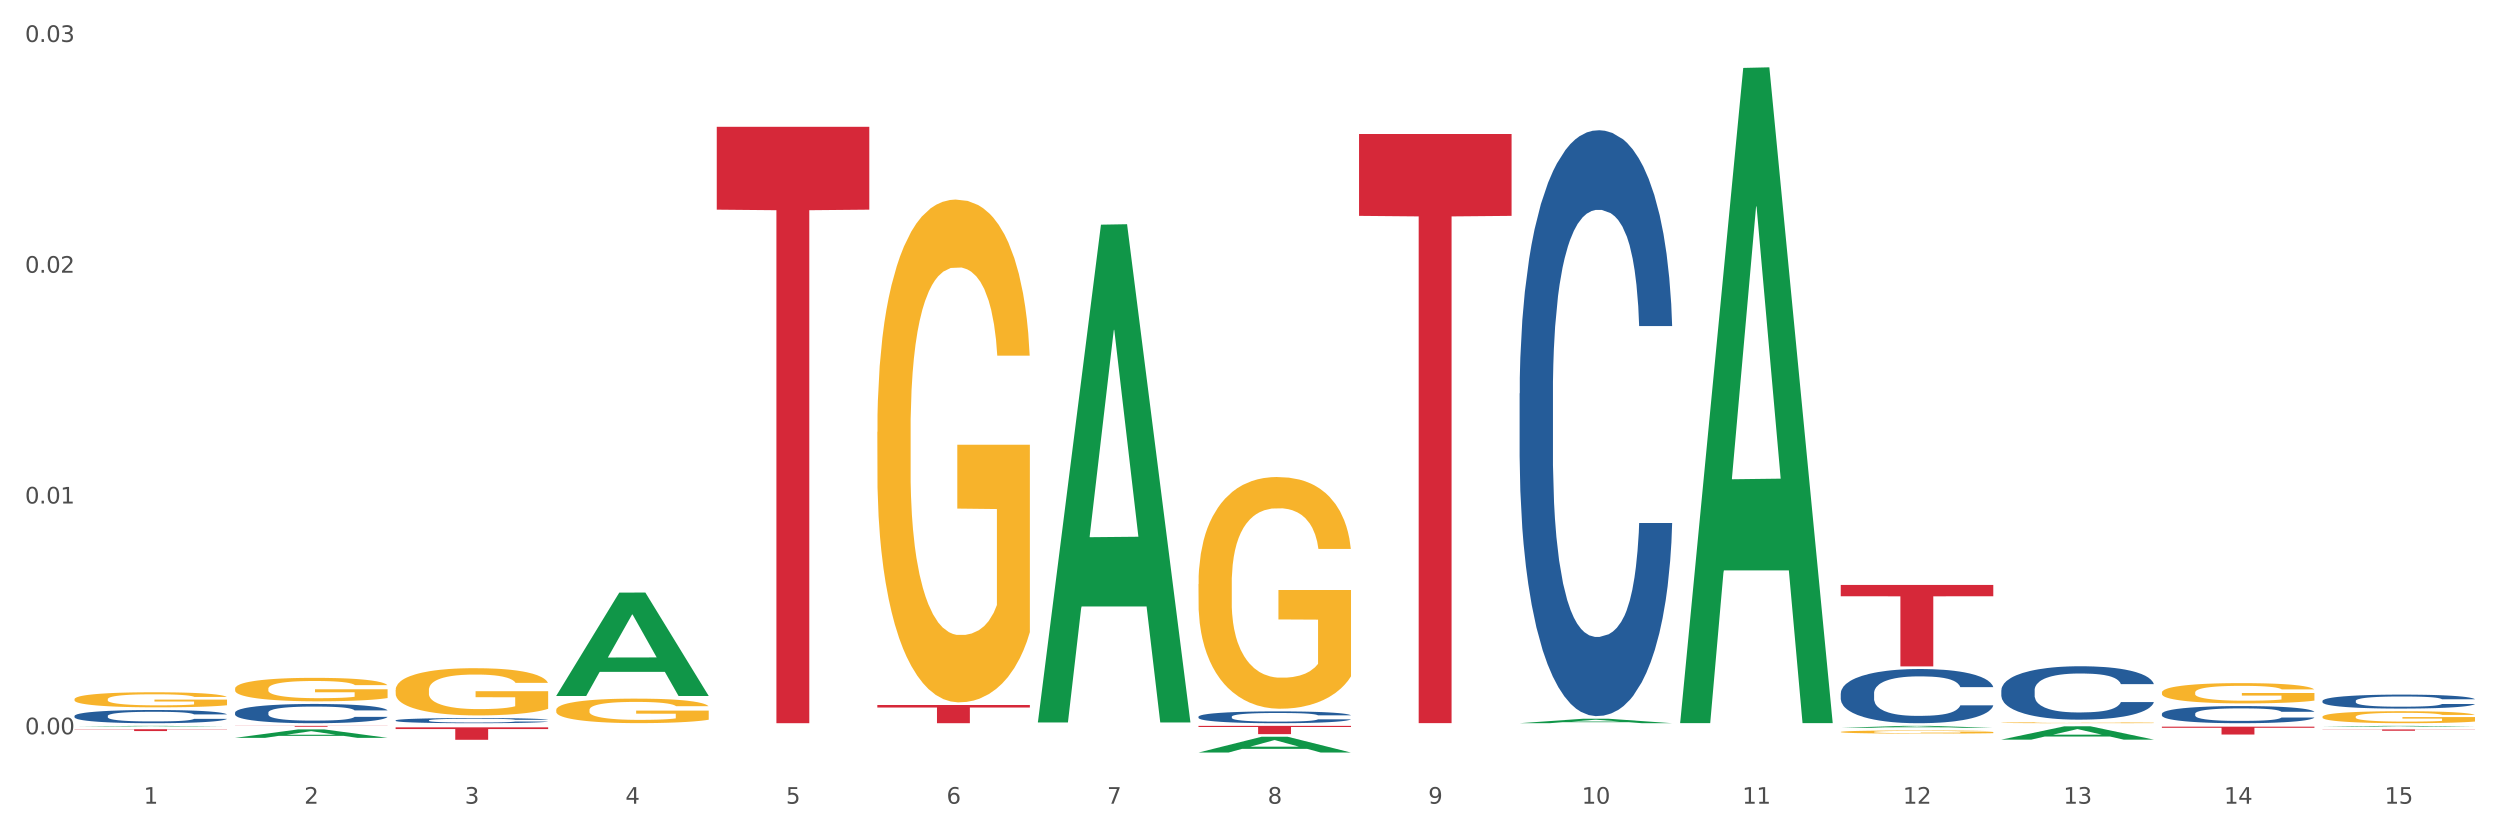 <?xml version="1.0" encoding="utf-8" standalone="no"?>
<!DOCTYPE svg PUBLIC "-//W3C//DTD SVG 1.1//EN"
  "http://www.w3.org/Graphics/SVG/1.1/DTD/svg11.dtd">
<svg xmlns:xlink="http://www.w3.org/1999/xlink" width="1080pt" height="360pt" viewBox="0 0 1080 360" xmlns="http://www.w3.org/2000/svg" version="1.1">
 <rect x="0" y="0" width="1080" height="360" fill="#333333" stroke="none"/>
 <defs>
  <style type="text/css">*{stroke-linejoin: round; stroke-linecap: butt}</style>
 </defs>
 <g id="figure_1">
  <g id="patch_1">
   <path d="M 0 360 
L 1080 360 
L 1080 0 
L 0 0 
z
" style="fill: #ffffff; stroke: #ffffff; stroke-linejoin: miter"/>
  </g>
  <g id="axes_1">
   <g id="matplotlib.axis_1">
    <g id="xtick_1">
     <g id="text_1">
      <!-- 1 -->
      <g style="fill: #4d4d4d" transform="translate(62.07 347.204) scale(0.096 -0.096)">
       <defs>
        <path id="DejaVuSans-31" d="M 794 531 
L 1825 531 
L 1825 4091 
L 703 3866 
L 703 4441 
L 1819 4666 
L 2450 4666 
L 2450 531 
L 3481 531 
L 3481 0 
L 794 0 
L 794 531 
z
" transform="scale(0.016)"/>
       </defs>
       <use xlink:href="#DejaVuSans-31"/>
      </g>
     </g>
    </g>
    <g id="xtick_2">
     <g id="text_2">
      <!-- 2 -->
      <g style="fill: #4d4d4d" transform="translate(131.436 347.204) scale(0.096 -0.096)">
       <defs>
        <path id="DejaVuSans-32" d="M 1228 531 
L 3431 531 
L 3431 0 
L 469 0 
L 469 531 
Q 828 903 1448 1529 
Q 2069 2156 2228 2338 
Q 2531 2678 2651 2914 
Q 2772 3150 2772 3378 
Q 2772 3750 2511 3984 
Q 2250 4219 1831 4219 
Q 1534 4219 1204 4116 
Q 875 4013 500 3803 
L 500 4441 
Q 881 4594 1212 4672 
Q 1544 4750 1819 4750 
Q 2544 4750 2975 4387 
Q 3406 4025 3406 3419 
Q 3406 3131 3298 2873 
Q 3191 2616 2906 2266 
Q 2828 2175 2409 1742 
Q 1991 1309 1228 531 
z
" transform="scale(0.016)"/>
       </defs>
       <use xlink:href="#DejaVuSans-32"/>
      </g>
     </g>
    </g>
    <g id="xtick_3">
     <g id="text_3">
      <!-- 3 -->
      <g style="fill: #4d4d4d" transform="translate(200.802 347.204) scale(0.096 -0.096)">
       <defs>
        <path id="DejaVuSans-33" d="M 2597 2516 
Q 3050 2419 3304 2112 
Q 3559 1806 3559 1356 
Q 3559 666 3084 287 
Q 2609 -91 1734 -91 
Q 1441 -91 1130 -33 
Q 819 25 488 141 
L 488 750 
Q 750 597 1062 519 
Q 1375 441 1716 441 
Q 2309 441 2620 675 
Q 2931 909 2931 1356 
Q 2931 1769 2642 2001 
Q 2353 2234 1838 2234 
L 1294 2234 
L 1294 2753 
L 1863 2753 
Q 2328 2753 2575 2939 
Q 2822 3125 2822 3475 
Q 2822 3834 2567 4026 
Q 2313 4219 1838 4219 
Q 1578 4219 1281 4162 
Q 984 4106 628 3988 
L 628 4550 
Q 988 4650 1302 4700 
Q 1616 4750 1894 4750 
Q 2613 4750 3031 4423 
Q 3450 4097 3450 3541 
Q 3450 3153 3228 2886 
Q 3006 2619 2597 2516 
z
" transform="scale(0.016)"/>
       </defs>
       <use xlink:href="#DejaVuSans-33"/>
      </g>
     </g>
    </g>
    <g id="xtick_4">
     <g id="text_4">
      <!-- 4 -->
      <g style="fill: #4d4d4d" transform="translate(270.169 347.204) scale(0.096 -0.096)">
       <defs>
        <path id="DejaVuSans-34" d="M 2419 4116 
L 825 1625 
L 2419 1625 
L 2419 4116 
z
M 2253 4666 
L 3047 4666 
L 3047 1625 
L 3713 1625 
L 3713 1100 
L 3047 1100 
L 3047 0 
L 2419 0 
L 2419 1100 
L 313 1100 
L 313 1709 
L 2253 4666 
z
" transform="scale(0.016)"/>
       </defs>
       <use xlink:href="#DejaVuSans-34"/>
      </g>
     </g>
    </g>
    <g id="xtick_5">
     <g id="text_5">
      <!-- 5 -->
      <g style="fill: #4d4d4d" transform="translate(339.535 347.204) scale(0.096 -0.096)">
       <defs>
        <path id="DejaVuSans-35" d="M 691 4666 
L 3169 4666 
L 3169 4134 
L 1269 4134 
L 1269 2991 
Q 1406 3038 1543 3061 
Q 1681 3084 1819 3084 
Q 2600 3084 3056 2656 
Q 3513 2228 3513 1497 
Q 3513 744 3044 326 
Q 2575 -91 1722 -91 
Q 1428 -91 1123 -41 
Q 819 9 494 109 
L 494 744 
Q 775 591 1075 516 
Q 1375 441 1709 441 
Q 2250 441 2565 725 
Q 2881 1009 2881 1497 
Q 2881 1984 2565 2268 
Q 2250 2553 1709 2553 
Q 1456 2553 1204 2497 
Q 953 2441 691 2322 
L 691 4666 
z
" transform="scale(0.016)"/>
       </defs>
       <use xlink:href="#DejaVuSans-35"/>
      </g>
     </g>
    </g>
    <g id="xtick_6">
     <g id="text_6">
      <!-- 6 -->
      <g style="fill: #4d4d4d" transform="translate(408.901 347.204) scale(0.096 -0.096)">
       <defs>
        <path id="DejaVuSans-36" d="M 2113 2584 
Q 1688 2584 1439 2293 
Q 1191 2003 1191 1497 
Q 1191 994 1439 701 
Q 1688 409 2113 409 
Q 2538 409 2786 701 
Q 3034 994 3034 1497 
Q 3034 2003 2786 2293 
Q 2538 2584 2113 2584 
z
M 3366 4563 
L 3366 3988 
Q 3128 4100 2886 4159 
Q 2644 4219 2406 4219 
Q 1781 4219 1451 3797 
Q 1122 3375 1075 2522 
Q 1259 2794 1537 2939 
Q 1816 3084 2150 3084 
Q 2853 3084 3261 2657 
Q 3669 2231 3669 1497 
Q 3669 778 3244 343 
Q 2819 -91 2113 -91 
Q 1303 -91 875 529 
Q 447 1150 447 2328 
Q 447 3434 972 4092 
Q 1497 4750 2381 4750 
Q 2619 4750 2861 4703 
Q 3103 4656 3366 4563 
z
" transform="scale(0.016)"/>
       </defs>
       <use xlink:href="#DejaVuSans-36"/>
      </g>
     </g>
    </g>
    <g id="xtick_7">
     <g id="text_7">
      <!-- 7 -->
      <g style="fill: #4d4d4d" transform="translate(478.267 347.204) scale(0.096 -0.096)">
       <defs>
        <path id="DejaVuSans-37" d="M 525 4666 
L 3525 4666 
L 3525 4397 
L 1831 0 
L 1172 0 
L 2766 4134 
L 525 4134 
L 525 4666 
z
" transform="scale(0.016)"/>
       </defs>
       <use xlink:href="#DejaVuSans-37"/>
      </g>
     </g>
    </g>
    <g id="xtick_8">
     <g id="text_8">
      <!-- 8 -->
      <g style="fill: #4d4d4d" transform="translate(547.634 347.204) scale(0.096 -0.096)">
       <defs>
        <path id="DejaVuSans-38" d="M 2034 2216 
Q 1584 2216 1326 1975 
Q 1069 1734 1069 1313 
Q 1069 891 1326 650 
Q 1584 409 2034 409 
Q 2484 409 2743 651 
Q 3003 894 3003 1313 
Q 3003 1734 2745 1975 
Q 2488 2216 2034 2216 
z
M 1403 2484 
Q 997 2584 770 2862 
Q 544 3141 544 3541 
Q 544 4100 942 4425 
Q 1341 4750 2034 4750 
Q 2731 4750 3128 4425 
Q 3525 4100 3525 3541 
Q 3525 3141 3298 2862 
Q 3072 2584 2669 2484 
Q 3125 2378 3379 2068 
Q 3634 1759 3634 1313 
Q 3634 634 3220 271 
Q 2806 -91 2034 -91 
Q 1263 -91 848 271 
Q 434 634 434 1313 
Q 434 1759 690 2068 
Q 947 2378 1403 2484 
z
M 1172 3481 
Q 1172 3119 1398 2916 
Q 1625 2713 2034 2713 
Q 2441 2713 2670 2916 
Q 2900 3119 2900 3481 
Q 2900 3844 2670 4047 
Q 2441 4250 2034 4250 
Q 1625 4250 1398 4047 
Q 1172 3844 1172 3481 
z
" transform="scale(0.016)"/>
       </defs>
       <use xlink:href="#DejaVuSans-38"/>
      </g>
     </g>
    </g>
    <g id="xtick_9">
     <g id="text_9">
      <!-- 9 -->
      <g style="fill: #4d4d4d" transform="translate(617 347.204) scale(0.096 -0.096)">
       <defs>
        <path id="DejaVuSans-39" d="M 703 97 
L 703 672 
Q 941 559 1184 500 
Q 1428 441 1663 441 
Q 2288 441 2617 861 
Q 2947 1281 2994 2138 
Q 2813 1869 2534 1725 
Q 2256 1581 1919 1581 
Q 1219 1581 811 2004 
Q 403 2428 403 3163 
Q 403 3881 828 4315 
Q 1253 4750 1959 4750 
Q 2769 4750 3195 4129 
Q 3622 3509 3622 2328 
Q 3622 1225 3098 567 
Q 2575 -91 1691 -91 
Q 1453 -91 1209 -44 
Q 966 3 703 97 
z
M 1959 2075 
Q 2384 2075 2632 2365 
Q 2881 2656 2881 3163 
Q 2881 3666 2632 3958 
Q 2384 4250 1959 4250 
Q 1534 4250 1286 3958 
Q 1038 3666 1038 3163 
Q 1038 2656 1286 2365 
Q 1534 2075 1959 2075 
z
" transform="scale(0.016)"/>
       </defs>
       <use xlink:href="#DejaVuSans-39"/>
      </g>
     </g>
    </g>
    <g id="xtick_10">
     <g id="text_10">
      <!-- 10 -->
      <g style="fill: #4d4d4d" transform="translate(683.312 347.204) scale(0.096 -0.096)">
       <defs>
        <path id="DejaVuSans-30" d="M 2034 4250 
Q 1547 4250 1301 3770 
Q 1056 3291 1056 2328 
Q 1056 1369 1301 889 
Q 1547 409 2034 409 
Q 2525 409 2770 889 
Q 3016 1369 3016 2328 
Q 3016 3291 2770 3770 
Q 2525 4250 2034 4250 
z
M 2034 4750 
Q 2819 4750 3233 4129 
Q 3647 3509 3647 2328 
Q 3647 1150 3233 529 
Q 2819 -91 2034 -91 
Q 1250 -91 836 529 
Q 422 1150 422 2328 
Q 422 3509 836 4129 
Q 1250 4750 2034 4750 
z
" transform="scale(0.016)"/>
       </defs>
       <use xlink:href="#DejaVuSans-31"/>
       <use xlink:href="#DejaVuSans-30" transform="translate(63.623 0)"/>
      </g>
     </g>
    </g>
    <g id="xtick_11">
     <g id="text_11">
      <!-- 11 -->
      <g style="fill: #4d4d4d" transform="translate(752.678 347.204) scale(0.096 -0.096)">
       <use xlink:href="#DejaVuSans-31"/>
       <use xlink:href="#DejaVuSans-31" transform="translate(63.623 0)"/>
      </g>
     </g>
    </g>
    <g id="xtick_12">
     <g id="text_12">
      <!-- 12 -->
      <g style="fill: #4d4d4d" transform="translate(822.044 347.204) scale(0.096 -0.096)">
       <use xlink:href="#DejaVuSans-31"/>
       <use xlink:href="#DejaVuSans-32" transform="translate(63.623 0)"/>
      </g>
     </g>
    </g>
    <g id="xtick_13">
     <g id="text_13">
      <!-- 13 -->
      <g style="fill: #4d4d4d" transform="translate(891.411 347.204) scale(0.096 -0.096)">
       <use xlink:href="#DejaVuSans-31"/>
       <use xlink:href="#DejaVuSans-33" transform="translate(63.623 0)"/>
      </g>
     </g>
    </g>
    <g id="xtick_14">
     <g id="text_14">
      <!-- 14 -->
      <g style="fill: #4d4d4d" transform="translate(960.777 347.204) scale(0.096 -0.096)">
       <use xlink:href="#DejaVuSans-31"/>
       <use xlink:href="#DejaVuSans-34" transform="translate(63.623 0)"/>
      </g>
     </g>
    </g>
    <g id="xtick_15">
     <g id="text_15">
      <!-- 15 -->
      <g style="fill: #4d4d4d" transform="translate(1030.143 347.204) scale(0.096 -0.096)">
       <use xlink:href="#DejaVuSans-31"/>
       <use xlink:href="#DejaVuSans-35" transform="translate(63.623 0)"/>
      </g>
     </g>
    </g>
    <g id="xtick_16"/>
    <g id="xtick_17"/>
    <g id="xtick_18"/>
    <g id="xtick_19"/>
    <g id="xtick_20"/>
    <g id="xtick_21"/>
    <g id="xtick_22"/>
    <g id="xtick_23"/>
    <g id="xtick_24"/>
    <g id="xtick_25"/>
    <g id="xtick_26"/>
    <g id="xtick_27"/>
    <g id="xtick_28"/>
    <g id="xtick_29"/>
   </g>
   <g id="matplotlib.axis_2">
    <g id="ytick_1">
     <g id="text_16">
      <!-- 0.00 -->
      <g style="fill: #4d4d4d" transform="translate(10.8 317.216) scale(0.096 -0.096)">
       <defs>
        <path id="DejaVuSans-2e" d="M 684 794 
L 1344 794 
L 1344 0 
L 684 0 
L 684 794 
z
" transform="scale(0.016)"/>
       </defs>
       <use xlink:href="#DejaVuSans-30"/>
       <use xlink:href="#DejaVuSans-2e" transform="translate(63.623 0)"/>
       <use xlink:href="#DejaVuSans-30" transform="translate(95.41 0)"/>
       <use xlink:href="#DejaVuSans-30" transform="translate(159.033 0)"/>
      </g>
     </g>
    </g>
    <g id="ytick_2">
     <g id="text_17">
      <!-- 0.01 -->
      <g style="fill: #4d4d4d" transform="translate(10.8 217.519) scale(0.096 -0.096)">
       <use xlink:href="#DejaVuSans-30"/>
       <use xlink:href="#DejaVuSans-2e" transform="translate(63.623 0)"/>
       <use xlink:href="#DejaVuSans-30" transform="translate(95.41 0)"/>
       <use xlink:href="#DejaVuSans-31" transform="translate(159.033 0)"/>
      </g>
     </g>
    </g>
    <g id="ytick_3">
     <g id="text_18">
      <!-- 0.02 -->
      <g style="fill: #4d4d4d" transform="translate(10.8 117.822) scale(0.096 -0.096)">
       <use xlink:href="#DejaVuSans-30"/>
       <use xlink:href="#DejaVuSans-2e" transform="translate(63.623 0)"/>
       <use xlink:href="#DejaVuSans-30" transform="translate(95.41 0)"/>
       <use xlink:href="#DejaVuSans-32" transform="translate(159.033 0)"/>
      </g>
     </g>
    </g>
    <g id="ytick_4">
     <g id="text_19">
      <!-- 0.03 -->
      <g style="fill: #4d4d4d" transform="translate(10.8 18.125) scale(0.096 -0.096)">
       <use xlink:href="#DejaVuSans-30"/>
       <use xlink:href="#DejaVuSans-2e" transform="translate(63.623 0)"/>
       <use xlink:href="#DejaVuSans-30" transform="translate(95.41 0)"/>
       <use xlink:href="#DejaVuSans-33" transform="translate(159.033 0)"/>
      </g>
     </g>
    </g>
    <g id="ytick_5"/>
    <g id="ytick_6"/>
    <g id="ytick_7"/>
   </g>
   <g id="PolyCollection_1">
    <path d="M 32.175 313.872 
L 32.243 313.872 
L 59.417 313.569 
L 70.695 313.569 
L 98.073 313.872 
L 85.029 313.872 
L 79.119 313.802 
L 51.061 313.802 
L 50.857 313.803 
L 45.151 313.872 
L 32.175 313.872 
L 32.175 313.872 
L 54.594 313.76 
L 75.586 313.759 
L 65.192 313.633 
L 65.056 313.633 
L 64.92 313.634 
L 54.526 313.759 
L 54.594 313.76 
L 32.175 313.872 
z
" clip-path="url(#p3eb46c8b3a)" style="fill: #109648"/>
    <path d="M 101.541 318.747 
L 101.609 318.743 
L 128.784 315.104 
L 140.061 315.1 
L 167.439 318.754 
L 154.395 318.754 
L 148.485 317.903 
L 120.427 317.903 
L 120.224 317.917 
L 114.517 318.754 
L 101.541 318.754 
L 101.541 318.747 
L 123.96 317.395 
L 144.952 317.392 
L 134.558 315.879 
L 134.422 315.872 
L 134.286 315.882 
L 123.892 317.392 
L 123.96 317.395 
L 101.541 318.747 
z
" clip-path="url(#p3eb46c8b3a)" style="fill: #109648"/>
    <path d="M 240.274 300.58 
L 240.342 300.538 
L 267.516 256.013 
L 278.793 255.971 
L 306.172 300.664 
L 293.128 300.664 
L 287.217 290.257 
L 259.16 290.257 
L 258.956 290.424 
L 253.249 300.664 
L 240.274 300.664 
L 240.274 300.58 
L 262.693 284.046 
L 283.685 284.004 
L 273.291 265.497 
L 273.155 265.413 
L 273.019 265.539 
L 262.625 284.004 
L 262.693 284.046 
L 240.274 300.58 
z
" clip-path="url(#p3eb46c8b3a)" style="fill: #109648"/>
    <path d="M 448.372 311.704 
L 448.44 311.502 
L 475.615 97.059 
L 486.892 96.857 
L 514.27 312.108 
L 501.227 312.108 
L 495.316 261.984 
L 467.259 261.984 
L 467.055 262.793 
L 461.348 312.108 
L 448.372 312.108 
L 448.372 311.704 
L 470.791 232.071 
L 491.783 231.869 
L 481.389 142.737 
L 481.253 142.333 
L 481.117 142.939 
L 470.723 231.869 
L 470.791 232.071 
L 448.372 311.704 
z
" clip-path="url(#p3eb46c8b3a)" style="fill: #109648"/>
    <path d="M 656.471 312.42 
L 656.539 312.418 
L 683.713 310.507 
L 694.991 310.505 
L 722.369 312.423 
L 709.325 312.423 
L 703.415 311.977 
L 675.357 311.977 
L 675.153 311.984 
L 669.447 312.423 
L 656.471 312.423 
L 656.471 312.42 
L 678.89 311.71 
L 699.882 311.708 
L 689.488 310.914 
L 689.352 310.91 
L 689.216 310.916 
L 678.822 311.708 
L 678.89 311.71 
L 656.471 312.42 
z
" clip-path="url(#p3eb46c8b3a)" style="fill: #109648"/>
    <path d="M 725.837 311.849 
L 725.905 311.583 
L 753.08 29.343 
L 764.357 29.077 
L 791.735 312.381 
L 778.691 312.381 
L 772.781 246.41 
L 744.723 246.41 
L 744.52 247.474 
L 738.813 312.381 
L 725.837 312.381 
L 725.837 311.849 
L 748.256 207.04 
L 769.248 206.774 
L 758.854 89.462 
L 758.718 88.93 
L 758.582 89.728 
L 748.188 206.774 
L 748.256 207.04 
L 725.837 311.849 
z
" clip-path="url(#p3eb46c8b3a)" style="fill: #109648"/>
    <path d="M 795.203 316.189 
L 795.281 316.188 
L 795.281 316.143 
L 795.437 316.104 
L 796.215 316.011 
L 797.382 315.933 
L 798.238 315.892 
L 799.094 315.858 
L 800.105 315.824 
L 801.35 315.789 
L 803.606 315.738 
L 805.006 315.712 
L 806.718 315.684 
L 809.83 315.644 
L 812.086 315.622 
L 814.42 315.603 
L 818.233 315.58 
L 820.722 315.57 
L 823.368 315.563 
L 826.557 315.558 
L 828.969 315.556 
L 834.26 315.56 
L 838.772 315.572 
L 840.951 315.58 
L 843.752 315.595 
L 845.23 315.605 
L 847.642 315.625 
L 850.131 315.652 
L 851.843 315.674 
L 854.41 315.717 
L 856.355 315.759 
L 858.145 315.812 
L 859.078 315.848 
L 859.779 315.882 
L 860.401 315.92 
L 861.024 315.982 
L 847.019 315.982 
L 846.475 315.938 
L 845.619 315.897 
L 844.374 315.857 
L 843.285 315.832 
L 841.418 315.8 
L 839.706 315.78 
L 837.916 315.765 
L 835.738 315.753 
L 834.026 315.747 
L 831.615 315.742 
L 826.869 315.743 
L 823.679 315.753 
L 821.5 315.765 
L 820.1 315.777 
L 818.855 315.789 
L 817.455 315.807 
L 815.821 315.833 
L 814.654 315.857 
L 813.487 315.887 
L 812.553 315.917 
L 811.697 315.952 
L 810.997 315.989 
L 810.453 316.028 
L 809.986 316.076 
L 809.597 316.154 
L 809.597 316.326 
L 809.752 316.364 
L 810.141 316.416 
L 810.608 316.455 
L 811.386 316.501 
L 812.086 316.532 
L 813.409 316.577 
L 814.887 316.615 
L 816.054 316.638 
L 817.221 316.658 
L 819.244 316.686 
L 821.5 316.708 
L 823.445 316.722 
L 826.091 316.735 
L 827.88 316.74 
L 829.436 316.742 
L 833.248 316.742 
L 835.971 316.738 
L 839.006 316.73 
L 841.34 316.718 
L 843.285 316.705 
L 845.463 316.682 
L 846.864 316.661 
L 846.864 316.4 
L 829.747 316.398 
L 829.747 316.224 
L 861.101 316.224 
L 861.101 316.735 
L 859.779 316.761 
L 858.3 316.785 
L 856.744 316.806 
L 854.41 316.832 
L 851.61 316.857 
L 849.12 316.875 
L 846.475 316.89 
L 843.363 316.904 
L 839.317 316.916 
L 836.827 316.921 
L 833.715 316.925 
L 830.059 316.926 
L 826.869 316.924 
L 823.757 316.917 
L 820.489 316.906 
L 817.299 316.89 
L 814.887 316.874 
L 812.475 316.854 
L 809.908 316.827 
L 807.885 316.802 
L 806.329 316.78 
L 804.617 316.751 
L 802.75 316.713 
L 801.35 316.68 
L 800.105 316.645 
L 798.782 316.6 
L 797.849 316.561 
L 796.915 316.512 
L 796.37 316.476 
L 795.748 316.42 
L 795.281 316.341 
L 795.203 316.189 
z
" clip-path="url(#p3eb46c8b3a)" style="fill: #f7b32b"/>
    <path d="M 517.739 252.328 
L 517.816 252.236 
L 517.816 248.945 
L 517.972 246.111 
L 518.75 239.254 
L 519.917 233.585 
L 520.773 230.568 
L 521.629 228.1 
L 522.64 225.631 
L 523.885 223.071 
L 526.141 219.323 
L 527.542 217.403 
L 529.253 215.392 
L 532.365 212.466 
L 534.621 210.82 
L 536.956 209.449 
L 540.768 207.803 
L 543.257 207.072 
L 545.903 206.523 
L 549.093 206.158 
L 551.504 206.066 
L 556.795 206.34 
L 561.307 207.163 
L 563.486 207.803 
L 566.287 208.9 
L 567.765 209.632 
L 570.177 211.095 
L 572.666 213.014 
L 574.378 214.66 
L 576.946 217.769 
L 578.891 220.877 
L 580.68 224.717 
L 581.614 227.368 
L 582.314 229.837 
L 582.936 232.671 
L 583.559 237.151 
L 569.554 237.151 
L 569.01 233.951 
L 568.154 230.934 
L 566.909 228.008 
L 565.82 226.18 
L 563.953 223.894 
L 562.241 222.431 
L 560.452 221.334 
L 558.273 220.42 
L 556.562 219.963 
L 554.15 219.597 
L 549.404 219.689 
L 546.214 220.42 
L 544.035 221.334 
L 542.635 222.157 
L 541.39 223.071 
L 539.99 224.351 
L 538.356 226.271 
L 537.189 228.008 
L 536.022 230.203 
L 535.088 232.397 
L 534.232 234.957 
L 533.532 237.699 
L 532.988 240.534 
L 532.521 244.008 
L 532.132 249.768 
L 532.132 262.293 
L 532.287 265.127 
L 532.676 268.876 
L 533.143 271.71 
L 533.921 275.093 
L 534.621 277.378 
L 535.944 280.67 
L 537.422 283.412 
L 538.589 285.15 
L 539.756 286.612 
L 541.779 288.624 
L 544.035 290.269 
L 545.981 291.275 
L 548.626 292.189 
L 550.415 292.555 
L 551.971 292.738 
L 555.784 292.738 
L 558.507 292.464 
L 561.541 291.824 
L 563.875 291.001 
L 565.82 289.995 
L 567.998 288.349 
L 569.399 286.795 
L 569.399 267.687 
L 552.282 267.596 
L 552.282 254.888 
L 583.636 254.888 
L 583.636 292.189 
L 582.314 294.109 
L 580.836 295.846 
L 579.28 297.401 
L 576.946 299.321 
L 574.145 301.149 
L 571.655 302.429 
L 569.01 303.526 
L 565.898 304.532 
L 561.852 305.446 
L 559.362 305.812 
L 556.25 306.086 
L 552.594 306.178 
L 549.404 305.995 
L 546.292 305.538 
L 543.024 304.715 
L 539.834 303.526 
L 537.422 302.338 
L 535.01 300.875 
L 532.443 298.955 
L 530.42 297.126 
L 528.864 295.481 
L 527.153 293.378 
L 525.285 290.635 
L 523.885 288.167 
L 522.64 285.607 
L 521.317 282.315 
L 520.384 279.481 
L 519.45 275.916 
L 518.906 273.264 
L 518.283 269.15 
L 517.816 263.39 
L 517.739 252.328 
z
" clip-path="url(#p3eb46c8b3a)" style="fill: #f7b32b"/>
    <path d="M 101.541 297.513 
L 101.619 297.504 
L 101.619 297.17 
L 101.775 296.883 
L 102.553 296.188 
L 103.72 295.614 
L 104.575 295.308 
L 105.431 295.058 
L 106.443 294.808 
L 107.688 294.548 
L 109.944 294.169 
L 111.344 293.974 
L 113.056 293.77 
L 116.168 293.474 
L 118.424 293.307 
L 120.758 293.168 
L 124.57 293.001 
L 127.06 292.927 
L 129.705 292.872 
L 132.895 292.834 
L 135.307 292.825 
L 140.598 292.853 
L 145.11 292.936 
L 147.289 293.001 
L 150.089 293.112 
L 151.568 293.187 
L 153.979 293.335 
L 156.469 293.529 
L 158.181 293.696 
L 160.748 294.011 
L 162.693 294.326 
L 164.483 294.715 
L 165.416 294.984 
L 166.117 295.234 
L 166.739 295.521 
L 167.361 295.975 
L 153.357 295.975 
L 152.812 295.651 
L 151.957 295.345 
L 150.712 295.049 
L 149.623 294.863 
L 147.755 294.632 
L 146.044 294.484 
L 144.254 294.372 
L 142.076 294.28 
L 140.364 294.233 
L 137.952 294.196 
L 133.206 294.206 
L 130.017 294.28 
L 127.838 294.372 
L 126.438 294.456 
L 125.193 294.548 
L 123.792 294.678 
L 122.159 294.873 
L 120.992 295.049 
L 119.825 295.271 
L 118.891 295.493 
L 118.035 295.753 
L 117.335 296.031 
L 116.79 296.318 
L 116.324 296.67 
L 115.935 297.254 
L 115.935 298.523 
L 116.09 298.81 
L 116.479 299.19 
L 116.946 299.477 
L 117.724 299.82 
L 118.424 300.052 
L 119.747 300.385 
L 121.225 300.663 
L 122.392 300.839 
L 123.559 300.987 
L 125.582 301.191 
L 127.838 301.358 
L 129.783 301.46 
L 132.428 301.553 
L 134.218 301.59 
L 135.774 301.608 
L 139.586 301.608 
L 142.309 301.58 
L 145.343 301.515 
L 147.678 301.432 
L 149.623 301.33 
L 151.801 301.163 
L 153.201 301.006 
L 153.201 299.07 
L 136.085 299.06 
L 136.085 297.773 
L 167.439 297.773 
L 167.439 301.553 
L 166.117 301.747 
L 164.638 301.923 
L 163.082 302.081 
L 160.748 302.275 
L 157.947 302.46 
L 155.458 302.59 
L 152.812 302.701 
L 149.7 302.803 
L 145.655 302.896 
L 143.165 302.933 
L 140.053 302.961 
L 136.396 302.97 
L 133.206 302.951 
L 130.094 302.905 
L 126.827 302.822 
L 123.637 302.701 
L 121.225 302.581 
L 118.813 302.433 
L 116.246 302.238 
L 114.223 302.053 
L 112.667 301.886 
L 110.955 301.673 
L 109.088 301.395 
L 107.688 301.145 
L 106.443 300.885 
L 105.12 300.552 
L 104.186 300.265 
L 103.253 299.903 
L 102.708 299.635 
L 102.086 299.218 
L 101.619 298.634 
L 101.541 297.513 
z
" clip-path="url(#p3eb46c8b3a)" style="fill: #f7b32b"/>
    <path d="M 170.907 298.085 
L 170.985 298.067 
L 170.985 297.396 
L 171.141 296.818 
L 171.919 295.421 
L 173.086 294.266 
L 173.942 293.651 
L 174.798 293.148 
L 175.809 292.645 
L 177.054 292.123 
L 179.31 291.359 
L 180.71 290.968 
L 182.422 290.558 
L 185.534 289.962 
L 187.79 289.627 
L 190.124 289.347 
L 193.937 289.012 
L 196.426 288.863 
L 199.072 288.751 
L 202.261 288.677 
L 204.673 288.658 
L 209.964 288.714 
L 214.476 288.881 
L 216.655 289.012 
L 219.456 289.235 
L 220.934 289.385 
L 223.346 289.683 
L 225.835 290.074 
L 227.547 290.409 
L 230.114 291.043 
L 232.059 291.676 
L 233.849 292.459 
L 234.783 292.999 
L 235.483 293.502 
L 236.105 294.08 
L 236.728 294.993 
L 222.723 294.993 
L 222.179 294.34 
L 221.323 293.726 
L 220.078 293.129 
L 218.989 292.757 
L 217.122 292.291 
L 215.41 291.993 
L 213.62 291.769 
L 211.442 291.583 
L 209.73 291.49 
L 207.319 291.415 
L 202.573 291.434 
L 199.383 291.583 
L 197.204 291.769 
L 195.804 291.937 
L 194.559 292.123 
L 193.159 292.384 
L 191.525 292.775 
L 190.358 293.129 
L 189.191 293.577 
L 188.257 294.024 
L 187.401 294.545 
L 186.701 295.104 
L 186.157 295.682 
L 185.69 296.39 
L 185.301 297.564 
L 185.301 300.116 
L 185.456 300.694 
L 185.845 301.458 
L 186.312 302.035 
L 187.09 302.725 
L 187.79 303.19 
L 189.113 303.861 
L 190.591 304.42 
L 191.758 304.774 
L 192.925 305.072 
L 194.948 305.482 
L 197.204 305.817 
L 199.149 306.022 
L 201.795 306.209 
L 203.584 306.283 
L 205.14 306.32 
L 208.952 306.32 
L 211.675 306.264 
L 214.71 306.134 
L 217.044 305.966 
L 218.989 305.761 
L 221.167 305.426 
L 222.568 305.109 
L 222.568 301.215 
L 205.451 301.197 
L 205.451 298.607 
L 236.805 298.607 
L 236.805 306.209 
L 235.483 306.6 
L 234.004 306.954 
L 232.448 307.271 
L 230.114 307.662 
L 227.314 308.034 
L 224.824 308.295 
L 222.179 308.519 
L 219.067 308.724 
L 215.021 308.91 
L 212.531 308.985 
L 209.419 309.041 
L 205.763 309.059 
L 202.573 309.022 
L 199.461 308.929 
L 196.193 308.761 
L 193.003 308.519 
L 190.591 308.277 
L 188.179 307.979 
L 185.612 307.587 
L 183.589 307.215 
L 182.033 306.879 
L 180.321 306.451 
L 178.454 305.892 
L 177.054 305.389 
L 175.809 304.867 
L 174.486 304.196 
L 173.553 303.619 
L 172.619 302.892 
L 172.074 302.352 
L 171.452 301.513 
L 170.985 300.34 
L 170.907 298.085 
z
" clip-path="url(#p3eb46c8b3a)" style="fill: #f7b32b"/>
    <path d="M 240.274 306.698 
L 240.351 306.689 
L 240.351 306.34 
L 240.507 306.04 
L 241.285 305.315 
L 242.452 304.715 
L 243.308 304.395 
L 244.164 304.134 
L 245.175 303.873 
L 246.42 303.602 
L 248.676 303.205 
L 250.077 303.002 
L 251.788 302.789 
L 254.9 302.479 
L 257.157 302.305 
L 259.491 302.16 
L 263.303 301.986 
L 265.793 301.908 
L 268.438 301.85 
L 271.628 301.812 
L 274.04 301.802 
L 279.33 301.831 
L 283.843 301.918 
L 286.021 301.986 
L 288.822 302.102 
L 290.3 302.179 
L 292.712 302.334 
L 295.202 302.537 
L 296.913 302.712 
L 299.481 303.041 
L 301.426 303.37 
L 303.215 303.776 
L 304.149 304.057 
L 304.849 304.318 
L 305.471 304.618 
L 306.094 305.092 
L 292.089 305.092 
L 291.545 304.753 
L 290.689 304.434 
L 289.444 304.124 
L 288.355 303.931 
L 286.488 303.689 
L 284.776 303.534 
L 282.987 303.418 
L 280.808 303.321 
L 279.097 303.273 
L 276.685 303.234 
L 271.939 303.244 
L 268.749 303.321 
L 266.571 303.418 
L 265.17 303.505 
L 263.925 303.602 
L 262.525 303.737 
L 260.891 303.941 
L 259.724 304.124 
L 258.557 304.357 
L 257.623 304.589 
L 256.768 304.86 
L 256.067 305.15 
L 255.523 305.45 
L 255.056 305.818 
L 254.667 306.427 
L 254.667 307.753 
L 254.823 308.053 
L 255.212 308.45 
L 255.678 308.75 
L 256.456 309.108 
L 257.157 309.35 
L 258.479 309.698 
L 259.957 309.988 
L 261.124 310.172 
L 262.291 310.327 
L 264.314 310.54 
L 266.571 310.714 
L 268.516 310.821 
L 271.161 310.917 
L 272.95 310.956 
L 274.506 310.975 
L 278.319 310.975 
L 281.042 310.946 
L 284.076 310.879 
L 286.41 310.792 
L 288.355 310.685 
L 290.533 310.511 
L 291.934 310.346 
L 291.934 308.324 
L 274.818 308.314 
L 274.818 306.969 
L 306.172 306.969 
L 306.172 310.917 
L 304.849 311.121 
L 303.371 311.304 
L 301.815 311.469 
L 299.481 311.672 
L 296.68 311.866 
L 294.19 312.001 
L 291.545 312.117 
L 288.433 312.224 
L 284.387 312.321 
L 281.897 312.359 
L 278.785 312.388 
L 275.129 312.398 
L 271.939 312.379 
L 268.827 312.33 
L 265.559 312.243 
L 262.369 312.117 
L 259.957 311.992 
L 257.546 311.837 
L 254.978 311.633 
L 252.955 311.44 
L 251.399 311.266 
L 249.688 311.043 
L 247.82 310.753 
L 246.42 310.492 
L 245.175 310.221 
L 243.853 309.872 
L 242.919 309.572 
L 241.985 309.195 
L 241.441 308.914 
L 240.818 308.479 
L 240.351 307.869 
L 240.274 306.698 
z
" clip-path="url(#p3eb46c8b3a)" style="fill: #f7b32b"/>
    <path d="M 379.006 186.582 
L 379.084 186.384 
L 379.084 179.242 
L 379.24 173.092 
L 380.018 158.214 
L 381.185 145.915 
L 382.04 139.369 
L 382.896 134.012 
L 383.908 128.656 
L 385.152 123.102 
L 387.409 114.968 
L 388.809 110.802 
L 390.521 106.438 
L 393.633 100.09 
L 395.889 96.519 
L 398.223 93.544 
L 402.035 89.973 
L 404.525 88.386 
L 407.17 87.196 
L 410.36 86.402 
L 412.772 86.204 
L 418.062 86.799 
L 422.575 88.584 
L 424.753 89.973 
L 427.554 92.353 
L 429.032 93.94 
L 431.444 97.114 
L 433.934 101.28 
L 435.646 104.851 
L 438.213 111.596 
L 440.158 118.341 
L 441.948 126.672 
L 442.881 132.425 
L 443.581 137.782 
L 444.204 143.931 
L 444.826 153.652 
L 430.822 153.652 
L 430.277 146.708 
L 429.422 140.162 
L 428.177 133.814 
L 427.087 129.846 
L 425.22 124.887 
L 423.509 121.713 
L 421.719 119.333 
L 419.541 117.349 
L 417.829 116.357 
L 415.417 115.563 
L 410.671 115.762 
L 407.481 117.349 
L 405.303 119.333 
L 403.903 121.118 
L 402.658 123.102 
L 401.257 125.879 
L 399.624 130.045 
L 398.456 133.814 
L 397.289 138.575 
L 396.356 143.336 
L 395.5 148.891 
L 394.8 154.842 
L 394.255 160.991 
L 393.788 168.53 
L 393.399 181.027 
L 393.399 208.205 
L 393.555 214.355 
L 393.944 222.488 
L 394.411 228.638 
L 395.189 235.978 
L 395.889 240.937 
L 397.212 248.078 
L 398.69 254.03 
L 399.857 257.799 
L 401.024 260.973 
L 403.047 265.337 
L 405.303 268.908 
L 407.248 271.09 
L 409.893 273.074 
L 411.683 273.867 
L 413.239 274.264 
L 417.051 274.264 
L 419.774 273.669 
L 422.808 272.28 
L 425.142 270.495 
L 427.087 268.313 
L 429.266 264.742 
L 430.666 261.37 
L 430.666 219.909 
L 413.55 219.711 
L 413.55 192.136 
L 444.904 192.136 
L 444.904 273.074 
L 443.581 277.24 
L 442.103 281.009 
L 440.547 284.381 
L 438.213 288.547 
L 435.412 292.515 
L 432.923 295.292 
L 430.277 297.672 
L 427.165 299.855 
L 423.12 301.838 
L 420.63 302.632 
L 417.518 303.227 
L 413.861 303.425 
L 410.671 303.029 
L 407.559 302.037 
L 404.292 300.251 
L 401.102 297.672 
L 398.69 295.094 
L 396.278 291.92 
L 393.711 287.754 
L 391.688 283.786 
L 390.132 280.215 
L 388.42 275.653 
L 386.553 269.701 
L 385.152 264.345 
L 383.908 258.791 
L 382.585 251.649 
L 381.651 245.5 
L 380.718 237.763 
L 380.173 232.01 
L 379.551 223.083 
L 379.084 210.585 
L 379.006 186.582 
z
" clip-path="url(#p3eb46c8b3a)" style="fill: #f7b32b"/>
    <path d="M 170.907 314.206 
L 236.805 314.206 
L 236.805 314.955 
L 210.883 314.96 
L 210.883 319.59 
L 196.673 319.59 
L 196.673 314.96 
L 170.907 314.955 
L 170.907 314.211 
L 170.907 314.206 
z
" clip-path="url(#p3eb46c8b3a)" style="fill: #d62839"/>
    <path d="M 309.64 54.766 
L 375.538 54.766 
L 375.538 90.572 
L 349.616 90.814 
L 349.616 312.42 
L 335.406 312.42 
L 335.406 90.814 
L 309.64 90.572 
L 309.64 55.008 
L 309.64 54.766 
z
" clip-path="url(#p3eb46c8b3a)" style="fill: #d62839"/>
    <path d="M 587.105 57.882 
L 653.003 57.882 
L 653.003 93.251 
L 627.081 93.49 
L 627.081 312.392 
L 612.871 312.392 
L 612.871 93.49 
L 587.105 93.251 
L 587.105 58.121 
L 587.105 57.882 
z
" clip-path="url(#p3eb46c8b3a)" style="fill: #d62839"/>
    <path d="M 32.175 302.07 
L 32.253 302.064 
L 32.253 301.85 
L 32.408 301.665 
L 33.186 301.218 
L 34.353 300.849 
L 35.209 300.653 
L 36.065 300.492 
L 37.076 300.331 
L 38.321 300.164 
L 40.578 299.92 
L 41.978 299.795 
L 43.69 299.664 
L 46.802 299.474 
L 49.058 299.366 
L 51.392 299.277 
L 55.204 299.17 
L 57.694 299.122 
L 60.339 299.086 
L 63.529 299.063 
L 65.941 299.057 
L 71.231 299.074 
L 75.744 299.128 
L 77.922 299.17 
L 80.723 299.241 
L 82.201 299.289 
L 84.613 299.384 
L 87.103 299.509 
L 88.815 299.616 
L 91.382 299.819 
L 93.327 300.021 
L 95.116 300.272 
L 96.05 300.444 
L 96.75 300.605 
L 97.373 300.79 
L 97.995 301.081 
L 83.991 301.081 
L 83.446 300.873 
L 82.59 300.677 
L 81.346 300.486 
L 80.256 300.367 
L 78.389 300.218 
L 76.677 300.123 
L 74.888 300.051 
L 72.71 299.992 
L 70.998 299.962 
L 68.586 299.938 
L 63.84 299.944 
L 60.65 299.992 
L 58.472 300.051 
L 57.071 300.105 
L 55.827 300.164 
L 54.426 300.248 
L 52.792 300.373 
L 51.625 300.486 
L 50.458 300.629 
L 49.525 300.772 
L 48.669 300.939 
L 47.969 301.117 
L 47.424 301.302 
L 46.957 301.528 
L 46.568 301.903 
L 46.568 302.719 
L 46.724 302.904 
L 47.113 303.148 
L 47.58 303.333 
L 48.358 303.553 
L 49.058 303.702 
L 50.381 303.916 
L 51.859 304.095 
L 53.026 304.208 
L 54.193 304.303 
L 56.216 304.434 
L 58.472 304.542 
L 60.417 304.607 
L 63.062 304.667 
L 64.852 304.691 
L 66.408 304.702 
L 70.22 304.702 
L 72.943 304.685 
L 75.977 304.643 
L 78.311 304.589 
L 80.256 304.524 
L 82.435 304.417 
L 83.835 304.315 
L 83.835 303.071 
L 66.719 303.065 
L 66.719 302.237 
L 98.073 302.237 
L 98.073 304.667 
L 96.75 304.792 
L 95.272 304.905 
L 93.716 305.006 
L 91.382 305.131 
L 88.581 305.25 
L 86.091 305.334 
L 83.446 305.405 
L 80.334 305.471 
L 76.288 305.53 
L 73.799 305.554 
L 70.687 305.572 
L 67.03 305.578 
L 63.84 305.566 
L 60.728 305.536 
L 57.461 305.483 
L 54.271 305.405 
L 51.859 305.328 
L 49.447 305.232 
L 46.879 305.107 
L 44.857 304.988 
L 43.301 304.881 
L 41.589 304.744 
L 39.722 304.565 
L 38.321 304.405 
L 37.076 304.238 
L 35.754 304.024 
L 34.82 303.839 
L 33.887 303.607 
L 33.342 303.434 
L 32.72 303.166 
L 32.253 302.791 
L 32.175 302.07 
z
" clip-path="url(#p3eb46c8b3a)" style="fill: #f7b32b"/>
    <path d="M 864.57 312.217 
L 864.647 312.216 
L 864.647 312.203 
L 864.803 312.192 
L 865.581 312.165 
L 866.748 312.142 
L 867.604 312.13 
L 868.46 312.12 
L 869.471 312.11 
L 870.716 312.1 
L 872.972 312.085 
L 874.373 312.078 
L 876.084 312.07 
L 879.196 312.058 
L 881.453 312.052 
L 883.787 312.046 
L 887.599 312.04 
L 890.089 312.037 
L 892.734 312.034 
L 895.924 312.033 
L 898.336 312.033 
L 903.626 312.034 
L 908.139 312.037 
L 910.317 312.04 
L 913.118 312.044 
L 914.596 312.047 
L 917.008 312.053 
L 919.498 312.06 
L 921.209 312.067 
L 923.777 312.079 
L 925.722 312.092 
L 927.511 312.107 
L 928.445 312.117 
L 929.145 312.127 
L 929.767 312.138 
L 930.39 312.156 
L 916.385 312.156 
L 915.841 312.143 
L 914.985 312.132 
L 913.74 312.12 
L 912.651 312.113 
L 910.784 312.104 
L 909.072 312.098 
L 907.283 312.093 
L 905.104 312.09 
L 903.393 312.088 
L 900.981 312.086 
L 896.235 312.087 
L 893.045 312.09 
L 890.867 312.093 
L 889.466 312.097 
L 888.221 312.1 
L 886.821 312.105 
L 885.187 312.113 
L 884.02 312.12 
L 882.853 312.129 
L 881.919 312.137 
L 881.064 312.147 
L 880.363 312.158 
L 879.819 312.17 
L 879.352 312.183 
L 878.963 312.206 
L 878.963 312.256 
L 879.119 312.267 
L 879.508 312.282 
L 879.974 312.294 
L 880.752 312.307 
L 881.453 312.316 
L 882.775 312.329 
L 884.253 312.34 
L 885.42 312.347 
L 886.587 312.353 
L 888.61 312.361 
L 890.867 312.367 
L 892.812 312.371 
L 895.457 312.375 
L 897.246 312.377 
L 898.802 312.377 
L 902.615 312.377 
L 905.338 312.376 
L 908.372 312.374 
L 910.706 312.37 
L 912.651 312.366 
L 914.829 312.36 
L 916.23 312.354 
L 916.23 312.278 
L 899.114 312.277 
L 899.114 312.227 
L 930.468 312.227 
L 930.468 312.375 
L 929.145 312.383 
L 927.667 312.39 
L 926.111 312.396 
L 923.777 312.403 
L 920.976 312.411 
L 918.486 312.416 
L 915.841 312.42 
L 912.729 312.424 
L 908.683 312.428 
L 906.193 312.429 
L 903.081 312.43 
L 899.425 312.431 
L 896.235 312.43 
L 893.123 312.428 
L 889.855 312.425 
L 886.665 312.42 
L 884.253 312.415 
L 881.842 312.41 
L 879.274 312.402 
L 877.251 312.395 
L 875.695 312.388 
L 873.984 312.38 
L 872.116 312.369 
L 870.716 312.359 
L 869.471 312.349 
L 868.149 312.336 
L 867.215 312.325 
L 866.281 312.31 
L 865.737 312.3 
L 865.114 312.283 
L 864.647 312.261 
L 864.57 312.217 
z
" clip-path="url(#p3eb46c8b3a)" style="fill: #f7b32b"/>
    <path d="M 101.541 313.569 
L 167.439 313.569 
L 167.439 313.623 
L 141.517 313.624 
L 141.517 313.962 
L 127.307 313.962 
L 127.307 313.624 
L 101.541 313.623 
L 101.541 313.569 
L 101.541 313.569 
z
" clip-path="url(#p3eb46c8b3a)" style="fill: #d62839"/>
    <path d="M 933.936 313.93 
L 999.834 313.93 
L 999.834 314.4 
L 973.912 314.403 
L 973.912 317.308 
L 959.702 317.308 
L 959.702 314.403 
L 933.936 314.4 
L 933.936 313.933 
L 933.936 313.93 
z
" clip-path="url(#p3eb46c8b3a)" style="fill: #d62839"/>
    <path d="M 933.936 299.156 
L 934.014 299.148 
L 934.014 298.86 
L 934.169 298.611 
L 934.947 298.011 
L 936.114 297.514 
L 936.97 297.25 
L 937.826 297.033 
L 938.837 296.817 
L 940.082 296.593 
L 942.338 296.264 
L 943.739 296.096 
L 945.45 295.92 
L 948.563 295.664 
L 950.819 295.519 
L 953.153 295.399 
L 956.965 295.255 
L 959.455 295.191 
L 962.1 295.143 
L 965.29 295.111 
L 967.702 295.103 
L 972.992 295.127 
L 977.505 295.199 
L 979.683 295.255 
L 982.484 295.351 
L 983.962 295.415 
L 986.374 295.543 
L 988.864 295.712 
L 990.575 295.856 
L 993.143 296.128 
L 995.088 296.401 
L 996.877 296.737 
L 997.811 296.969 
L 998.511 297.186 
L 999.134 297.434 
L 999.756 297.826 
L 985.752 297.826 
L 985.207 297.546 
L 984.351 297.282 
L 983.106 297.025 
L 982.017 296.865 
L 980.15 296.665 
L 978.438 296.537 
L 976.649 296.441 
L 974.47 296.361 
L 972.759 296.32 
L 970.347 296.288 
L 965.601 296.296 
L 962.411 296.361 
L 960.233 296.441 
L 958.832 296.513 
L 957.588 296.593 
L 956.187 296.705 
L 954.553 296.873 
L 953.386 297.025 
L 952.219 297.218 
L 951.286 297.41 
L 950.43 297.634 
L 949.73 297.874 
L 949.185 298.123 
L 948.718 298.427 
L 948.329 298.932 
L 948.329 300.029 
L 948.485 300.277 
L 948.874 300.606 
L 949.341 300.854 
L 950.119 301.15 
L 950.819 301.351 
L 952.141 301.639 
L 953.62 301.879 
L 954.787 302.032 
L 955.954 302.16 
L 957.977 302.336 
L 960.233 302.48 
L 962.178 302.568 
L 964.823 302.648 
L 966.613 302.68 
L 968.169 302.696 
L 971.981 302.696 
L 974.704 302.672 
L 977.738 302.616 
L 980.072 302.544 
L 982.017 302.456 
L 984.196 302.312 
L 985.596 302.176 
L 985.596 300.502 
L 968.48 300.494 
L 968.48 299.38 
L 999.834 299.38 
L 999.834 302.648 
L 998.511 302.817 
L 997.033 302.969 
L 995.477 303.105 
L 993.143 303.273 
L 990.342 303.433 
L 987.852 303.545 
L 985.207 303.642 
L 982.095 303.73 
L 978.049 303.81 
L 975.56 303.842 
L 972.448 303.866 
L 968.791 303.874 
L 965.601 303.858 
L 962.489 303.818 
L 959.221 303.746 
L 956.032 303.642 
L 953.62 303.537 
L 951.208 303.409 
L 948.64 303.241 
L 946.618 303.081 
L 945.061 302.937 
L 943.35 302.752 
L 941.483 302.512 
L 940.082 302.296 
L 938.837 302.072 
L 937.515 301.783 
L 936.581 301.535 
L 935.648 301.223 
L 935.103 300.99 
L 934.48 300.63 
L 934.014 300.125 
L 933.936 299.156 
z
" clip-path="url(#p3eb46c8b3a)" style="fill: #f7b32b"/>
    <path d="M 32.175 315.01 
L 98.073 315.01 
L 98.073 315.122 
L 72.151 315.123 
L 72.151 315.812 
L 57.941 315.812 
L 57.941 315.123 
L 32.175 315.122 
L 32.175 315.011 
L 32.175 315.01 
z
" clip-path="url(#p3eb46c8b3a)" style="fill: #d62839"/>
    <path d="M 1003.302 315.111 
L 1069.2 315.111 
L 1069.2 315.191 
L 1043.278 315.191 
L 1043.278 315.686 
L 1029.068 315.686 
L 1029.068 315.191 
L 1003.302 315.191 
L 1003.302 315.111 
L 1003.302 315.111 
z
" clip-path="url(#p3eb46c8b3a)" style="fill: #d62839"/>
    <path d="M 101.541 307.848 
L 101.619 307.84 
L 101.619 307.627 
L 101.853 307.338 
L 102.71 306.806 
L 103.8 306.403 
L 105.67 305.932 
L 106.682 305.735 
L 108.006 305.514 
L 110.733 305.157 
L 113.848 304.853 
L 116.029 304.686 
L 117.665 304.579 
L 121.326 304.389 
L 123.429 304.306 
L 125.61 304.237 
L 127.48 304.192 
L 130.595 304.138 
L 133.088 304.116 
L 135.97 304.108 
L 138.385 304.116 
L 141.578 304.146 
L 146.252 304.237 
L 148.044 304.29 
L 150.458 304.382 
L 152.951 304.503 
L 154.976 304.625 
L 157.313 304.8 
L 159.728 305.028 
L 162.064 305.316 
L 163.7 305.583 
L 165.024 305.864 
L 166.193 306.206 
L 167.05 306.578 
L 167.439 306.89 
L 153.185 306.89 
L 152.795 306.609 
L 152.016 306.305 
L 151.237 306.099 
L 150.38 305.932 
L 149.056 305.742 
L 147.888 305.621 
L 145.941 305.476 
L 144.149 305.385 
L 142.669 305.332 
L 140.877 305.286 
L 137.061 305.24 
L 134.334 305.24 
L 132.621 305.256 
L 130.518 305.294 
L 128.726 305.347 
L 126.623 305.438 
L 124.987 305.537 
L 123.351 305.666 
L 122.417 305.757 
L 121.015 305.925 
L 120.08 306.061 
L 118.834 306.297 
L 118.133 306.464 
L 116.886 306.897 
L 116.341 307.217 
L 116.107 307.437 
L 115.952 307.68 
L 115.952 308.866 
L 116.419 309.398 
L 116.808 309.626 
L 117.431 309.884 
L 118.6 310.219 
L 120.314 310.546 
L 122.105 310.781 
L 123.585 310.926 
L 124.987 311.032 
L 126.389 311.116 
L 128.103 311.192 
L 129.505 311.237 
L 131.608 311.283 
L 134.101 311.306 
L 136.048 311.306 
L 140.021 311.268 
L 141.812 311.23 
L 143.526 311.177 
L 145.395 311.093 
L 146.875 311.002 
L 147.732 310.933 
L 149.134 310.789 
L 150.225 310.637 
L 151.159 310.462 
L 151.783 310.31 
L 152.484 310.082 
L 153.029 309.824 
L 153.185 309.687 
L 167.439 309.687 
L 167.128 309.96 
L 166.582 310.227 
L 165.492 310.584 
L 164.635 310.789 
L 163.311 311.04 
L 161.909 311.253 
L 159.961 311.488 
L 158.17 311.663 
L 156.3 311.815 
L 154.275 311.952 
L 150.614 312.142 
L 149.29 312.195 
L 146.486 312.286 
L 144.305 312.339 
L 141.111 312.393 
L 137.84 312.423 
L 134.412 312.431 
L 131.374 312.415 
L 128.025 312.37 
L 125.922 312.324 
L 123.585 312.256 
L 120.859 312.149 
L 118.288 312.02 
L 115.874 311.868 
L 113.615 311.693 
L 111.512 311.496 
L 108.785 311.169 
L 106.76 310.85 
L 105.28 310.553 
L 104.267 310.303 
L 103.255 309.983 
L 102.71 309.763 
L 101.853 309.231 
L 101.541 308.737 
L 101.541 307.848 
z
" clip-path="url(#p3eb46c8b3a)" style="fill: #255c99"/>
    <path d="M 1003.302 302.781 
L 1003.38 302.775 
L 1003.38 302.62 
L 1003.614 302.411 
L 1004.47 302.025 
L 1005.561 301.732 
L 1007.43 301.39 
L 1008.443 301.246 
L 1009.767 301.086 
L 1012.494 300.827 
L 1015.609 300.606 
L 1017.79 300.485 
L 1019.426 300.408 
L 1023.087 300.27 
L 1025.19 300.209 
L 1027.371 300.159 
L 1029.241 300.126 
L 1032.356 300.088 
L 1034.849 300.071 
L 1037.731 300.066 
L 1040.146 300.071 
L 1043.339 300.093 
L 1048.013 300.159 
L 1049.805 300.198 
L 1052.219 300.264 
L 1054.712 300.352 
L 1056.737 300.441 
L 1059.074 300.568 
L 1061.489 300.733 
L 1063.825 300.943 
L 1065.461 301.136 
L 1066.785 301.34 
L 1067.954 301.589 
L 1068.811 301.859 
L 1069.2 302.085 
L 1054.945 302.085 
L 1054.556 301.881 
L 1053.777 301.66 
L 1052.998 301.511 
L 1052.141 301.39 
L 1050.817 301.252 
L 1049.649 301.164 
L 1047.701 301.059 
L 1045.91 300.993 
L 1044.43 300.954 
L 1042.638 300.921 
L 1038.822 300.888 
L 1036.095 300.888 
L 1034.382 300.899 
L 1032.278 300.926 
L 1030.487 300.965 
L 1028.384 301.031 
L 1026.748 301.103 
L 1025.112 301.197 
L 1024.178 301.263 
L 1022.775 301.384 
L 1021.841 301.484 
L 1020.594 301.655 
L 1019.893 301.776 
L 1018.647 302.091 
L 1018.102 302.322 
L 1017.868 302.483 
L 1017.712 302.659 
L 1017.712 303.52 
L 1018.18 303.906 
L 1018.569 304.072 
L 1019.192 304.259 
L 1020.361 304.502 
L 1022.074 304.739 
L 1023.866 304.911 
L 1025.346 305.015 
L 1026.748 305.093 
L 1028.15 305.153 
L 1029.864 305.209 
L 1031.266 305.242 
L 1033.369 305.275 
L 1035.862 305.291 
L 1037.809 305.291 
L 1041.781 305.264 
L 1043.573 305.236 
L 1045.287 305.197 
L 1047.156 305.137 
L 1048.636 305.071 
L 1049.493 305.021 
L 1050.895 304.916 
L 1051.986 304.806 
L 1052.92 304.679 
L 1053.543 304.568 
L 1054.244 304.403 
L 1054.79 304.215 
L 1054.945 304.116 
L 1069.2 304.116 
L 1068.888 304.315 
L 1068.343 304.508 
L 1067.253 304.767 
L 1066.396 304.916 
L 1065.072 305.098 
L 1063.67 305.253 
L 1061.722 305.424 
L 1059.931 305.551 
L 1058.061 305.661 
L 1056.036 305.76 
L 1052.375 305.898 
L 1051.051 305.937 
L 1048.247 306.003 
L 1046.066 306.042 
L 1042.872 306.08 
L 1039.6 306.102 
L 1036.173 306.108 
L 1033.135 306.097 
L 1029.786 306.064 
L 1027.683 306.031 
L 1025.346 305.981 
L 1022.62 305.904 
L 1020.049 305.81 
L 1017.634 305.7 
L 1015.376 305.573 
L 1013.272 305.429 
L 1010.546 305.192 
L 1008.521 304.96 
L 1007.041 304.745 
L 1006.028 304.563 
L 1005.016 304.331 
L 1004.47 304.171 
L 1003.614 303.785 
L 1003.302 303.426 
L 1003.302 302.781 
z
" clip-path="url(#p3eb46c8b3a)" style="fill: #255c99"/>
    <path d="M 170.907 311.201 
L 170.985 311.199 
L 170.985 311.142 
L 171.219 311.064 
L 172.076 310.921 
L 173.166 310.813 
L 175.036 310.687 
L 176.048 310.634 
L 177.373 310.574 
L 180.099 310.479 
L 183.215 310.397 
L 185.396 310.352 
L 187.031 310.324 
L 190.692 310.273 
L 192.796 310.25 
L 194.977 310.232 
L 196.846 310.22 
L 199.962 310.205 
L 202.454 310.199 
L 205.336 310.197 
L 207.751 310.199 
L 210.945 310.207 
L 215.618 310.232 
L 217.41 310.246 
L 219.825 310.271 
L 222.317 310.303 
L 224.342 310.336 
L 226.679 310.383 
L 229.094 310.444 
L 231.431 310.521 
L 233.066 310.593 
L 234.391 310.668 
L 235.559 310.76 
L 236.416 310.86 
L 236.805 310.944 
L 222.551 310.944 
L 222.161 310.868 
L 221.382 310.787 
L 220.604 310.732 
L 219.747 310.687 
L 218.422 310.636 
L 217.254 310.603 
L 215.307 310.564 
L 213.515 310.54 
L 212.035 310.526 
L 210.244 310.513 
L 206.427 310.501 
L 203.701 310.501 
L 201.987 310.505 
L 199.884 310.515 
L 198.092 310.53 
L 195.989 310.554 
L 194.353 310.581 
L 192.718 310.615 
L 191.783 310.64 
L 190.381 310.685 
L 189.446 310.721 
L 188.2 310.785 
L 187.499 310.829 
L 186.252 310.946 
L 185.707 311.031 
L 185.474 311.091 
L 185.318 311.156 
L 185.318 311.474 
L 185.785 311.617 
L 186.175 311.678 
L 186.798 311.747 
L 187.966 311.837 
L 189.68 311.925 
L 191.471 311.988 
L 192.951 312.027 
L 194.353 312.055 
L 195.755 312.078 
L 197.469 312.098 
L 198.871 312.11 
L 200.974 312.123 
L 203.467 312.129 
L 205.414 312.129 
L 209.387 312.119 
L 211.178 312.108 
L 212.892 312.094 
L 214.761 312.072 
L 216.241 312.047 
L 217.098 312.029 
L 218.5 311.99 
L 219.591 311.949 
L 220.526 311.902 
L 221.149 311.862 
L 221.85 311.8 
L 222.395 311.731 
L 222.551 311.694 
L 236.805 311.694 
L 236.494 311.768 
L 235.949 311.839 
L 234.858 311.935 
L 234.001 311.99 
L 232.677 312.057 
L 231.275 312.115 
L 229.328 312.178 
L 227.536 312.225 
L 225.667 312.265 
L 223.641 312.302 
L 219.98 312.353 
L 218.656 312.367 
L 215.852 312.392 
L 213.671 312.406 
L 210.477 312.42 
L 207.206 312.429 
L 203.779 312.431 
L 200.741 312.427 
L 197.391 312.414 
L 195.288 312.402 
L 192.951 312.384 
L 190.225 312.355 
L 187.655 312.321 
L 185.24 312.28 
L 182.981 312.233 
L 180.878 312.18 
L 178.152 312.092 
L 176.126 312.006 
L 174.646 311.927 
L 173.634 311.86 
L 172.621 311.774 
L 172.076 311.715 
L 171.219 311.572 
L 170.907 311.439 
L 170.907 311.201 
z
" clip-path="url(#p3eb46c8b3a)" style="fill: #255c99"/>
    <path d="M 517.739 309.614 
L 517.816 309.609 
L 517.816 309.478 
L 518.05 309.301 
L 518.907 308.974 
L 519.997 308.726 
L 521.867 308.437 
L 522.88 308.315 
L 524.204 308.18 
L 526.93 307.96 
L 530.046 307.773 
L 532.227 307.671 
L 533.863 307.605 
L 537.523 307.488 
L 539.627 307.437 
L 541.808 307.395 
L 543.677 307.367 
L 546.793 307.334 
L 549.285 307.32 
L 552.167 307.316 
L 554.582 307.32 
L 557.776 307.339 
L 562.449 307.395 
L 564.241 307.428 
L 566.656 307.484 
L 569.148 307.558 
L 571.173 307.633 
L 573.51 307.741 
L 575.925 307.881 
L 578.262 308.058 
L 579.898 308.222 
L 581.222 308.395 
L 582.39 308.605 
L 583.247 308.834 
L 583.636 309.025 
L 569.382 309.025 
L 568.992 308.852 
L 568.214 308.666 
L 567.435 308.539 
L 566.578 308.437 
L 565.254 308.32 
L 564.085 308.245 
L 562.138 308.156 
L 560.346 308.1 
L 558.866 308.068 
L 557.075 308.04 
L 553.258 308.012 
L 550.532 308.012 
L 548.818 308.021 
L 546.715 308.044 
L 544.923 308.077 
L 542.82 308.133 
L 541.184 308.194 
L 539.549 308.273 
L 538.614 308.329 
L 537.212 308.432 
L 536.277 308.516 
L 535.031 308.661 
L 534.33 308.764 
L 533.084 309.03 
L 532.538 309.226 
L 532.305 309.362 
L 532.149 309.511 
L 532.149 310.24 
L 532.616 310.567 
L 533.006 310.707 
L 533.629 310.866 
L 534.797 311.071 
L 536.511 311.272 
L 538.302 311.417 
L 539.782 311.506 
L 541.184 311.571 
L 542.587 311.623 
L 544.3 311.669 
L 545.702 311.697 
L 547.805 311.725 
L 550.298 311.739 
L 552.245 311.739 
L 556.218 311.716 
L 558.009 311.693 
L 559.723 311.66 
L 561.593 311.609 
L 563.073 311.552 
L 563.929 311.51 
L 565.331 311.422 
L 566.422 311.328 
L 567.357 311.221 
L 567.98 311.127 
L 568.681 310.987 
L 569.226 310.828 
L 569.382 310.744 
L 583.636 310.744 
L 583.325 310.912 
L 582.78 311.076 
L 581.689 311.296 
L 580.832 311.422 
L 579.508 311.576 
L 578.106 311.707 
L 576.159 311.851 
L 574.367 311.959 
L 572.498 312.052 
L 570.472 312.136 
L 566.811 312.253 
L 565.487 312.286 
L 562.683 312.342 
L 560.502 312.375 
L 557.308 312.407 
L 554.037 312.426 
L 550.61 312.431 
L 547.572 312.421 
L 544.222 312.393 
L 542.119 312.365 
L 539.782 312.323 
L 537.056 312.258 
L 534.486 312.178 
L 532.071 312.085 
L 529.812 311.978 
L 527.709 311.856 
L 524.983 311.655 
L 522.957 311.459 
L 521.477 311.277 
L 520.465 311.123 
L 519.452 310.927 
L 518.907 310.791 
L 518.05 310.464 
L 517.739 310.16 
L 517.739 309.614 
z
" clip-path="url(#p3eb46c8b3a)" style="fill: #255c99"/>
    <path d="M 656.471 169.983 
L 656.549 169.752 
L 656.549 163.28 
L 656.783 154.496 
L 657.639 138.315 
L 658.73 126.064 
L 660.599 111.733 
L 661.612 105.723 
L 662.936 99.02 
L 665.662 88.156 
L 668.778 78.91 
L 670.959 73.824 
L 672.595 70.588 
L 676.256 64.809 
L 678.359 62.267 
L 680.54 60.186 
L 682.41 58.799 
L 685.525 57.181 
L 688.018 56.488 
L 690.9 56.257 
L 693.315 56.488 
L 696.508 57.413 
L 701.182 60.186 
L 702.973 61.804 
L 705.388 64.578 
L 707.881 68.277 
L 709.906 71.975 
L 712.243 77.292 
L 714.657 84.226 
L 716.994 93.01 
L 718.63 101.1 
L 719.954 109.653 
L 721.123 120.055 
L 721.979 131.381 
L 722.369 140.858 
L 708.114 140.858 
L 707.725 132.306 
L 706.946 123.059 
L 706.167 116.818 
L 705.31 111.733 
L 703.986 105.954 
L 702.818 102.256 
L 700.87 97.864 
L 699.079 95.09 
L 697.599 93.472 
L 695.807 92.085 
L 691.99 90.698 
L 689.264 90.698 
L 687.55 91.161 
L 685.447 92.316 
L 683.656 93.934 
L 681.553 96.708 
L 679.917 99.713 
L 678.281 103.643 
L 677.346 106.417 
L 675.944 111.502 
L 675.01 115.663 
L 673.763 122.828 
L 673.062 127.914 
L 671.816 141.089 
L 671.271 150.798 
L 671.037 157.501 
L 670.881 164.898 
L 670.881 200.957 
L 671.349 217.138 
L 671.738 224.073 
L 672.361 231.932 
L 673.53 242.102 
L 675.243 252.042 
L 677.035 259.208 
L 678.515 263.599 
L 679.917 266.835 
L 681.319 269.378 
L 683.033 271.69 
L 684.435 273.077 
L 686.538 274.463 
L 689.03 275.157 
L 690.978 275.157 
L 694.95 274.001 
L 696.742 272.845 
L 698.456 271.227 
L 700.325 268.685 
L 701.805 265.911 
L 702.662 263.831 
L 704.064 259.439 
L 705.154 254.816 
L 706.089 249.499 
L 706.712 244.876 
L 707.413 237.942 
L 707.959 230.082 
L 708.114 225.922 
L 722.369 225.922 
L 722.057 234.243 
L 721.512 242.333 
L 720.422 253.198 
L 719.565 259.439 
L 718.241 267.067 
L 716.838 273.539 
L 714.891 280.705 
L 713.1 286.021 
L 711.23 290.644 
L 709.205 294.805 
L 705.544 300.584 
L 704.22 302.202 
L 701.416 304.975 
L 699.235 306.593 
L 696.041 308.212 
L 692.769 309.136 
L 689.342 309.367 
L 686.304 308.905 
L 682.955 307.518 
L 680.852 306.131 
L 678.515 304.051 
L 675.789 300.815 
L 673.218 296.885 
L 670.803 292.262 
L 668.544 286.946 
L 666.441 280.936 
L 663.715 270.996 
L 661.69 261.288 
L 660.21 252.273 
L 659.197 244.645 
L 658.185 234.937 
L 657.639 228.233 
L 656.783 212.053 
L 656.471 197.028 
L 656.471 169.983 
z
" clip-path="url(#p3eb46c8b3a)" style="fill: #255c99"/>
    <path d="M 32.175 309.284 
L 32.253 309.278 
L 32.253 309.132 
L 32.487 308.934 
L 33.343 308.569 
L 34.434 308.292 
L 36.303 307.968 
L 37.316 307.833 
L 38.64 307.681 
L 41.366 307.436 
L 44.482 307.227 
L 46.663 307.112 
L 48.299 307.039 
L 51.96 306.909 
L 54.063 306.852 
L 56.244 306.805 
L 58.114 306.773 
L 61.229 306.737 
L 63.722 306.721 
L 66.604 306.716 
L 69.019 306.721 
L 72.212 306.742 
L 76.886 306.805 
L 78.677 306.841 
L 81.092 306.904 
L 83.585 306.987 
L 85.61 307.071 
L 87.947 307.191 
L 90.361 307.347 
L 92.698 307.546 
L 94.334 307.728 
L 95.658 307.921 
L 96.827 308.156 
L 97.683 308.412 
L 98.073 308.626 
L 83.818 308.626 
L 83.429 308.433 
L 82.65 308.224 
L 81.871 308.083 
L 81.014 307.968 
L 79.69 307.838 
L 78.522 307.754 
L 76.574 307.655 
L 74.783 307.593 
L 73.303 307.556 
L 71.511 307.525 
L 67.694 307.493 
L 64.968 307.493 
L 63.255 307.504 
L 61.151 307.53 
L 59.36 307.567 
L 57.257 307.629 
L 55.621 307.697 
L 53.985 307.786 
L 53.05 307.848 
L 51.648 307.963 
L 50.714 308.057 
L 49.467 308.219 
L 48.766 308.334 
L 47.52 308.631 
L 46.975 308.85 
L 46.741 309.002 
L 46.585 309.169 
L 46.585 309.983 
L 47.053 310.348 
L 47.442 310.505 
L 48.065 310.682 
L 49.234 310.912 
L 50.947 311.136 
L 52.739 311.298 
L 54.219 311.397 
L 55.621 311.47 
L 57.023 311.528 
L 58.737 311.58 
L 60.139 311.611 
L 62.242 311.643 
L 64.734 311.658 
L 66.682 311.658 
L 70.654 311.632 
L 72.446 311.606 
L 74.16 311.57 
L 76.029 311.512 
L 77.509 311.45 
L 78.366 311.403 
L 79.768 311.303 
L 80.858 311.199 
L 81.793 311.079 
L 82.416 310.975 
L 83.117 310.818 
L 83.663 310.641 
L 83.818 310.547 
L 98.073 310.547 
L 97.761 310.735 
L 97.216 310.917 
L 96.126 311.162 
L 95.269 311.303 
L 93.945 311.476 
L 92.542 311.622 
L 90.595 311.784 
L 88.804 311.904 
L 86.934 312.008 
L 84.909 312.102 
L 81.248 312.232 
L 79.924 312.269 
L 77.12 312.332 
L 74.939 312.368 
L 71.745 312.405 
L 68.473 312.425 
L 65.046 312.431 
L 62.008 312.42 
L 58.659 312.389 
L 56.556 312.358 
L 54.219 312.311 
L 51.493 312.238 
L 48.922 312.149 
L 46.507 312.044 
L 44.248 311.924 
L 42.145 311.789 
L 39.419 311.564 
L 37.394 311.345 
L 35.914 311.142 
L 34.901 310.969 
L 33.889 310.75 
L 33.343 310.599 
L 32.487 310.233 
L 32.175 309.894 
L 32.175 309.284 
z
" clip-path="url(#p3eb46c8b3a)" style="fill: #255c99"/>
    <path d="M 864.57 298.188 
L 864.648 298.167 
L 864.648 297.577 
L 864.881 296.776 
L 865.738 295.301 
L 866.829 294.184 
L 868.698 292.877 
L 869.711 292.329 
L 871.035 291.718 
L 873.761 290.728 
L 876.877 289.885 
L 879.058 289.421 
L 880.694 289.126 
L 884.355 288.6 
L 886.458 288.368 
L 888.639 288.178 
L 890.508 288.052 
L 893.624 287.904 
L 896.117 287.841 
L 898.999 287.82 
L 901.413 287.841 
L 904.607 287.925 
L 909.281 288.178 
L 911.072 288.326 
L 913.487 288.579 
L 915.979 288.916 
L 918.005 289.253 
L 920.341 289.738 
L 922.756 290.37 
L 925.093 291.17 
L 926.729 291.908 
L 928.053 292.688 
L 929.221 293.636 
L 930.078 294.669 
L 930.468 295.533 
L 916.213 295.533 
L 915.824 294.753 
L 915.045 293.91 
L 914.266 293.341 
L 913.409 292.877 
L 912.085 292.351 
L 910.916 292.013 
L 908.969 291.613 
L 907.177 291.36 
L 905.697 291.213 
L 903.906 291.086 
L 900.089 290.96 
L 897.363 290.96 
L 895.649 291.002 
L 893.546 291.107 
L 891.754 291.255 
L 889.651 291.508 
L 888.016 291.782 
L 886.38 292.14 
L 885.445 292.393 
L 884.043 292.856 
L 883.108 293.236 
L 881.862 293.889 
L 881.161 294.352 
L 879.915 295.554 
L 879.369 296.439 
L 879.136 297.05 
L 878.98 297.724 
L 878.98 301.011 
L 879.447 302.487 
L 879.837 303.119 
L 880.46 303.835 
L 881.628 304.762 
L 883.342 305.669 
L 885.134 306.322 
L 886.614 306.722 
L 888.016 307.017 
L 889.418 307.249 
L 891.131 307.46 
L 892.533 307.586 
L 894.637 307.713 
L 897.129 307.776 
L 899.076 307.776 
L 903.049 307.671 
L 904.841 307.565 
L 906.554 307.418 
L 908.424 307.186 
L 909.904 306.933 
L 910.76 306.743 
L 912.163 306.343 
L 913.253 305.921 
L 914.188 305.437 
L 914.811 305.015 
L 915.512 304.383 
L 916.057 303.667 
L 916.213 303.287 
L 930.468 303.287 
L 930.156 304.046 
L 929.611 304.784 
L 928.52 305.774 
L 927.663 306.343 
L 926.339 307.038 
L 924.937 307.628 
L 922.99 308.282 
L 921.198 308.766 
L 919.329 309.188 
L 917.304 309.567 
L 913.643 310.094 
L 912.318 310.241 
L 909.514 310.494 
L 907.333 310.642 
L 904.14 310.789 
L 900.868 310.874 
L 897.441 310.895 
L 894.403 310.853 
L 891.053 310.726 
L 888.95 310.6 
L 886.614 310.41 
L 883.887 310.115 
L 881.317 309.757 
L 878.902 309.335 
L 876.643 308.851 
L 874.54 308.303 
L 871.814 307.397 
L 869.789 306.512 
L 868.309 305.69 
L 867.296 304.994 
L 866.283 304.109 
L 865.738 303.498 
L 864.881 302.023 
L 864.57 300.653 
L 864.57 298.188 
z
" clip-path="url(#p3eb46c8b3a)" style="fill: #255c99"/>
    <path d="M 379.006 304.563 
L 444.904 304.563 
L 444.904 305.656 
L 418.982 305.663 
L 418.982 312.426 
L 404.772 312.426 
L 404.772 305.663 
L 379.006 305.656 
L 379.006 304.571 
L 379.006 304.563 
z
" clip-path="url(#p3eb46c8b3a)" style="fill: #d62839"/>
    <path d="M 517.739 313.569 
L 583.636 313.569 
L 583.636 314.064 
L 557.715 314.068 
L 557.715 317.135 
L 543.504 317.135 
L 543.504 314.068 
L 517.739 314.064 
L 517.739 313.572 
L 517.739 313.569 
z
" clip-path="url(#p3eb46c8b3a)" style="fill: #d62839"/>
    <path d="M 1003.302 309.642 
L 1003.38 309.637 
L 1003.38 309.467 
L 1003.535 309.32 
L 1004.314 308.965 
L 1005.481 308.671 
L 1006.336 308.515 
L 1007.192 308.387 
L 1008.204 308.259 
L 1009.448 308.127 
L 1011.705 307.933 
L 1013.105 307.833 
L 1014.817 307.729 
L 1017.929 307.577 
L 1020.185 307.492 
L 1022.519 307.421 
L 1026.331 307.336 
L 1028.821 307.298 
L 1031.466 307.27 
L 1034.656 307.251 
L 1037.068 307.246 
L 1042.358 307.26 
L 1046.871 307.303 
L 1049.049 307.336 
L 1051.85 307.393 
L 1053.328 307.431 
L 1055.74 307.506 
L 1058.23 307.606 
L 1059.942 307.691 
L 1062.509 307.852 
L 1064.454 308.013 
L 1066.244 308.212 
L 1067.177 308.349 
L 1067.877 308.477 
L 1068.5 308.624 
L 1069.122 308.856 
L 1055.118 308.856 
L 1054.573 308.69 
L 1053.717 308.534 
L 1052.473 308.382 
L 1051.383 308.288 
L 1049.516 308.169 
L 1047.805 308.093 
L 1046.015 308.037 
L 1043.837 307.989 
L 1042.125 307.966 
L 1039.713 307.947 
L 1034.967 307.951 
L 1031.777 307.989 
L 1029.599 308.037 
L 1028.199 308.079 
L 1026.954 308.127 
L 1025.553 308.193 
L 1023.919 308.292 
L 1022.752 308.382 
L 1021.585 308.496 
L 1020.652 308.61 
L 1019.796 308.742 
L 1019.096 308.884 
L 1018.551 309.031 
L 1018.084 309.211 
L 1017.695 309.509 
L 1017.695 310.158 
L 1017.851 310.305 
L 1018.24 310.499 
L 1018.707 310.646 
L 1019.485 310.821 
L 1020.185 310.939 
L 1021.508 311.11 
L 1022.986 311.252 
L 1024.153 311.342 
L 1025.32 311.417 
L 1027.343 311.522 
L 1029.599 311.607 
L 1031.544 311.659 
L 1034.189 311.706 
L 1035.979 311.725 
L 1037.535 311.735 
L 1041.347 311.735 
L 1044.07 311.72 
L 1047.104 311.687 
L 1049.438 311.645 
L 1051.383 311.593 
L 1053.562 311.507 
L 1054.962 311.427 
L 1054.962 310.437 
L 1037.846 310.433 
L 1037.846 309.774 
L 1069.2 309.774 
L 1069.2 311.706 
L 1067.877 311.806 
L 1066.399 311.896 
L 1064.843 311.976 
L 1062.509 312.076 
L 1059.708 312.17 
L 1057.219 312.237 
L 1054.573 312.293 
L 1051.461 312.345 
L 1047.416 312.393 
L 1044.926 312.412 
L 1041.814 312.426 
L 1038.157 312.431 
L 1034.967 312.421 
L 1031.855 312.398 
L 1028.588 312.355 
L 1025.398 312.293 
L 1022.986 312.232 
L 1020.574 312.156 
L 1018.007 312.057 
L 1015.984 311.962 
L 1014.428 311.877 
L 1012.716 311.768 
L 1010.849 311.626 
L 1009.448 311.498 
L 1008.204 311.365 
L 1006.881 311.195 
L 1005.947 311.048 
L 1005.014 310.863 
L 1004.469 310.726 
L 1003.847 310.513 
L 1003.38 310.215 
L 1003.302 309.642 
z
" clip-path="url(#p3eb46c8b3a)" style="fill: #f7b32b"/>
    <path d="M 864.57 319.512 
L 864.638 319.507 
L 891.812 313.764 
L 903.089 313.758 
L 930.468 319.523 
L 917.424 319.523 
L 911.513 318.181 
L 883.456 318.181 
L 883.252 318.202 
L 877.545 319.523 
L 864.57 319.523 
L 864.57 319.512 
L 886.989 317.38 
L 907.981 317.374 
L 897.587 314.987 
L 897.451 314.976 
L 897.315 314.993 
L 886.921 317.374 
L 886.989 317.38 
L 864.57 319.512 
z
" clip-path="url(#p3eb46c8b3a)" style="fill: #109648"/>
    <path d="M 795.203 314.417 
L 795.271 314.416 
L 822.446 313.569 
L 833.723 313.569 
L 861.101 314.419 
L 848.058 314.419 
L 842.147 314.221 
L 814.09 314.221 
L 813.886 314.224 
L 808.179 314.419 
L 795.203 314.419 
L 795.203 314.417 
L 817.622 314.103 
L 838.615 314.102 
L 828.22 313.75 
L 828.084 313.748 
L 827.949 313.751 
L 817.554 314.102 
L 817.622 314.103 
L 795.203 314.417 
z
" clip-path="url(#p3eb46c8b3a)" style="fill: #109648"/>
    <path d="M 1003.302 313.972 
L 1003.37 313.972 
L 1030.544 313.569 
L 1041.822 313.569 
L 1069.2 313.973 
L 1056.156 313.973 
L 1050.246 313.879 
L 1022.188 313.879 
L 1021.984 313.88 
L 1016.278 313.973 
L 1003.302 313.973 
L 1003.302 313.972 
L 1025.721 313.822 
L 1046.713 313.822 
L 1036.319 313.655 
L 1036.183 313.654 
L 1036.047 313.655 
L 1025.653 313.822 
L 1025.721 313.822 
L 1003.302 313.972 
z
" clip-path="url(#p3eb46c8b3a)" style="fill: #109648"/>
    <path d="M 795.203 299.533 
L 795.281 299.512 
L 795.281 298.913 
L 795.515 298.1 
L 796.372 296.603 
L 797.462 295.469 
L 799.332 294.143 
L 800.344 293.587 
L 801.669 292.967 
L 804.395 291.962 
L 807.511 291.106 
L 809.692 290.636 
L 811.327 290.336 
L 814.988 289.801 
L 817.092 289.566 
L 819.273 289.374 
L 821.142 289.245 
L 824.258 289.096 
L 826.75 289.031 
L 829.632 289.01 
L 832.047 289.031 
L 835.241 289.117 
L 839.914 289.374 
L 841.706 289.523 
L 844.121 289.78 
L 846.613 290.122 
L 848.638 290.465 
L 850.975 290.956 
L 853.39 291.598 
L 855.727 292.411 
L 857.362 293.16 
L 858.687 293.951 
L 859.855 294.913 
L 860.712 295.961 
L 861.101 296.838 
L 846.847 296.838 
L 846.457 296.047 
L 845.678 295.191 
L 844.899 294.614 
L 844.043 294.143 
L 842.718 293.609 
L 841.55 293.266 
L 839.603 292.86 
L 837.811 292.603 
L 836.331 292.454 
L 834.54 292.325 
L 830.723 292.197 
L 827.997 292.197 
L 826.283 292.24 
L 824.18 292.347 
L 822.388 292.496 
L 820.285 292.753 
L 818.649 293.031 
L 817.014 293.395 
L 816.079 293.651 
L 814.677 294.122 
L 813.742 294.507 
L 812.496 295.17 
L 811.795 295.641 
L 810.548 296.86 
L 810.003 297.758 
L 809.77 298.378 
L 809.614 299.063 
L 809.614 302.399 
L 810.081 303.897 
L 810.471 304.538 
L 811.094 305.265 
L 812.262 306.207 
L 813.976 307.126 
L 815.767 307.789 
L 817.247 308.196 
L 818.649 308.495 
L 820.051 308.73 
L 821.765 308.944 
L 823.167 309.073 
L 825.27 309.201 
L 827.763 309.265 
L 829.71 309.265 
L 833.683 309.158 
L 835.474 309.051 
L 837.188 308.902 
L 839.057 308.666 
L 840.537 308.41 
L 841.394 308.217 
L 842.796 307.811 
L 843.887 307.383 
L 844.822 306.891 
L 845.445 306.463 
L 846.146 305.822 
L 846.691 305.094 
L 846.847 304.709 
L 861.101 304.709 
L 860.79 305.479 
L 860.245 306.228 
L 859.154 307.233 
L 858.297 307.811 
L 856.973 308.517 
L 855.571 309.115 
L 853.624 309.778 
L 851.832 310.27 
L 849.963 310.698 
L 847.937 311.083 
L 844.276 311.618 
L 842.952 311.768 
L 840.148 312.024 
L 837.967 312.174 
L 834.773 312.324 
L 831.502 312.409 
L 828.074 312.431 
L 825.037 312.388 
L 821.687 312.26 
L 819.584 312.131 
L 817.247 311.939 
L 814.521 311.639 
L 811.951 311.276 
L 809.536 310.848 
L 807.277 310.356 
L 805.174 309.8 
L 802.448 308.88 
L 800.422 307.982 
L 798.942 307.148 
L 797.93 306.442 
L 796.917 305.544 
L 796.372 304.923 
L 795.515 303.426 
L 795.203 302.036 
L 795.203 299.533 
z
" clip-path="url(#p3eb46c8b3a)" style="fill: #255c99"/>
    <path d="M 933.936 308.345 
L 934.014 308.338 
L 934.014 308.149 
L 934.247 307.891 
L 935.104 307.417 
L 936.195 307.058 
L 938.064 306.638 
L 939.077 306.462 
L 940.401 306.265 
L 943.127 305.947 
L 946.243 305.676 
L 948.424 305.527 
L 950.06 305.432 
L 953.721 305.262 
L 955.824 305.188 
L 958.005 305.127 
L 959.874 305.086 
L 962.99 305.039 
L 965.483 305.019 
L 968.365 305.012 
L 970.779 305.019 
L 973.973 305.046 
L 978.647 305.127 
L 980.438 305.174 
L 982.853 305.256 
L 985.346 305.364 
L 987.371 305.473 
L 989.708 305.628 
L 992.122 305.832 
L 994.459 306.089 
L 996.095 306.326 
L 997.419 306.577 
L 998.587 306.882 
L 999.444 307.214 
L 999.834 307.492 
L 985.579 307.492 
L 985.19 307.241 
L 984.411 306.97 
L 983.632 306.787 
L 982.775 306.638 
L 981.451 306.468 
L 980.283 306.36 
L 978.335 306.231 
L 976.544 306.15 
L 975.064 306.103 
L 973.272 306.062 
L 969.455 306.021 
L 966.729 306.021 
L 965.015 306.035 
L 962.912 306.069 
L 961.121 306.116 
L 959.018 306.197 
L 957.382 306.286 
L 955.746 306.401 
L 954.811 306.482 
L 953.409 306.631 
L 952.475 306.753 
L 951.228 306.963 
L 950.527 307.112 
L 949.281 307.498 
L 948.736 307.783 
L 948.502 307.979 
L 948.346 308.196 
L 948.346 309.253 
L 948.814 309.727 
L 949.203 309.931 
L 949.826 310.161 
L 950.995 310.459 
L 952.708 310.75 
L 954.5 310.96 
L 955.98 311.089 
L 957.382 311.184 
L 958.784 311.259 
L 960.498 311.326 
L 961.9 311.367 
L 964.003 311.408 
L 966.495 311.428 
L 968.443 311.428 
L 972.415 311.394 
L 974.207 311.36 
L 975.92 311.313 
L 977.79 311.238 
L 979.27 311.157 
L 980.127 311.096 
L 981.529 310.967 
L 982.619 310.832 
L 983.554 310.676 
L 984.177 310.54 
L 984.878 310.337 
L 985.423 310.107 
L 985.579 309.985 
L 999.834 309.985 
L 999.522 310.229 
L 998.977 310.466 
L 997.886 310.784 
L 997.03 310.967 
L 995.705 311.191 
L 994.303 311.381 
L 992.356 311.591 
L 990.564 311.746 
L 988.695 311.882 
L 986.67 312.004 
L 983.009 312.173 
L 981.685 312.221 
L 978.88 312.302 
L 976.699 312.349 
L 973.506 312.397 
L 970.234 312.424 
L 966.807 312.431 
L 963.769 312.417 
L 960.42 312.376 
L 958.317 312.336 
L 955.98 312.275 
L 953.253 312.18 
L 950.683 312.065 
L 948.268 311.929 
L 946.009 311.773 
L 943.906 311.597 
L 941.18 311.306 
L 939.155 311.021 
L 937.675 310.757 
L 936.662 310.534 
L 935.65 310.249 
L 935.104 310.053 
L 934.247 309.578 
L 933.936 309.138 
L 933.936 308.345 
z
" clip-path="url(#p3eb46c8b3a)" style="fill: #255c99"/>
    <path d="M 517.739 325.095 
L 517.806 325.088 
L 544.981 318.28 
L 556.258 318.273 
L 583.636 325.107 
L 570.593 325.107 
L 564.682 323.516 
L 536.625 323.516 
L 536.421 323.542 
L 530.714 325.107 
L 517.739 325.107 
L 517.739 325.095 
L 540.157 322.566 
L 561.15 322.56 
L 550.755 319.73 
L 550.62 319.717 
L 550.484 319.736 
L 540.089 322.56 
L 540.157 322.566 
L 517.739 325.095 
z
" clip-path="url(#p3eb46c8b3a)" style="fill: #109648"/>
    <path d="M 795.203 252.685 
L 861.101 252.685 
L 861.101 257.575 
L 835.179 257.608 
L 835.179 287.872 
L 820.969 287.872 
L 820.969 257.608 
L 795.203 257.575 
L 795.203 252.718 
L 795.203 252.685 
z
" clip-path="url(#p3eb46c8b3a)" style="fill: #d62839"/>
   </g>
  </g>
 </g>
 <defs>
  <clipPath id="p3eb46c8b3a">
   <rect x="32.175" y="14.275" width="1037.025" height="325.634"/>
  </clipPath>
 </defs>
</svg>
